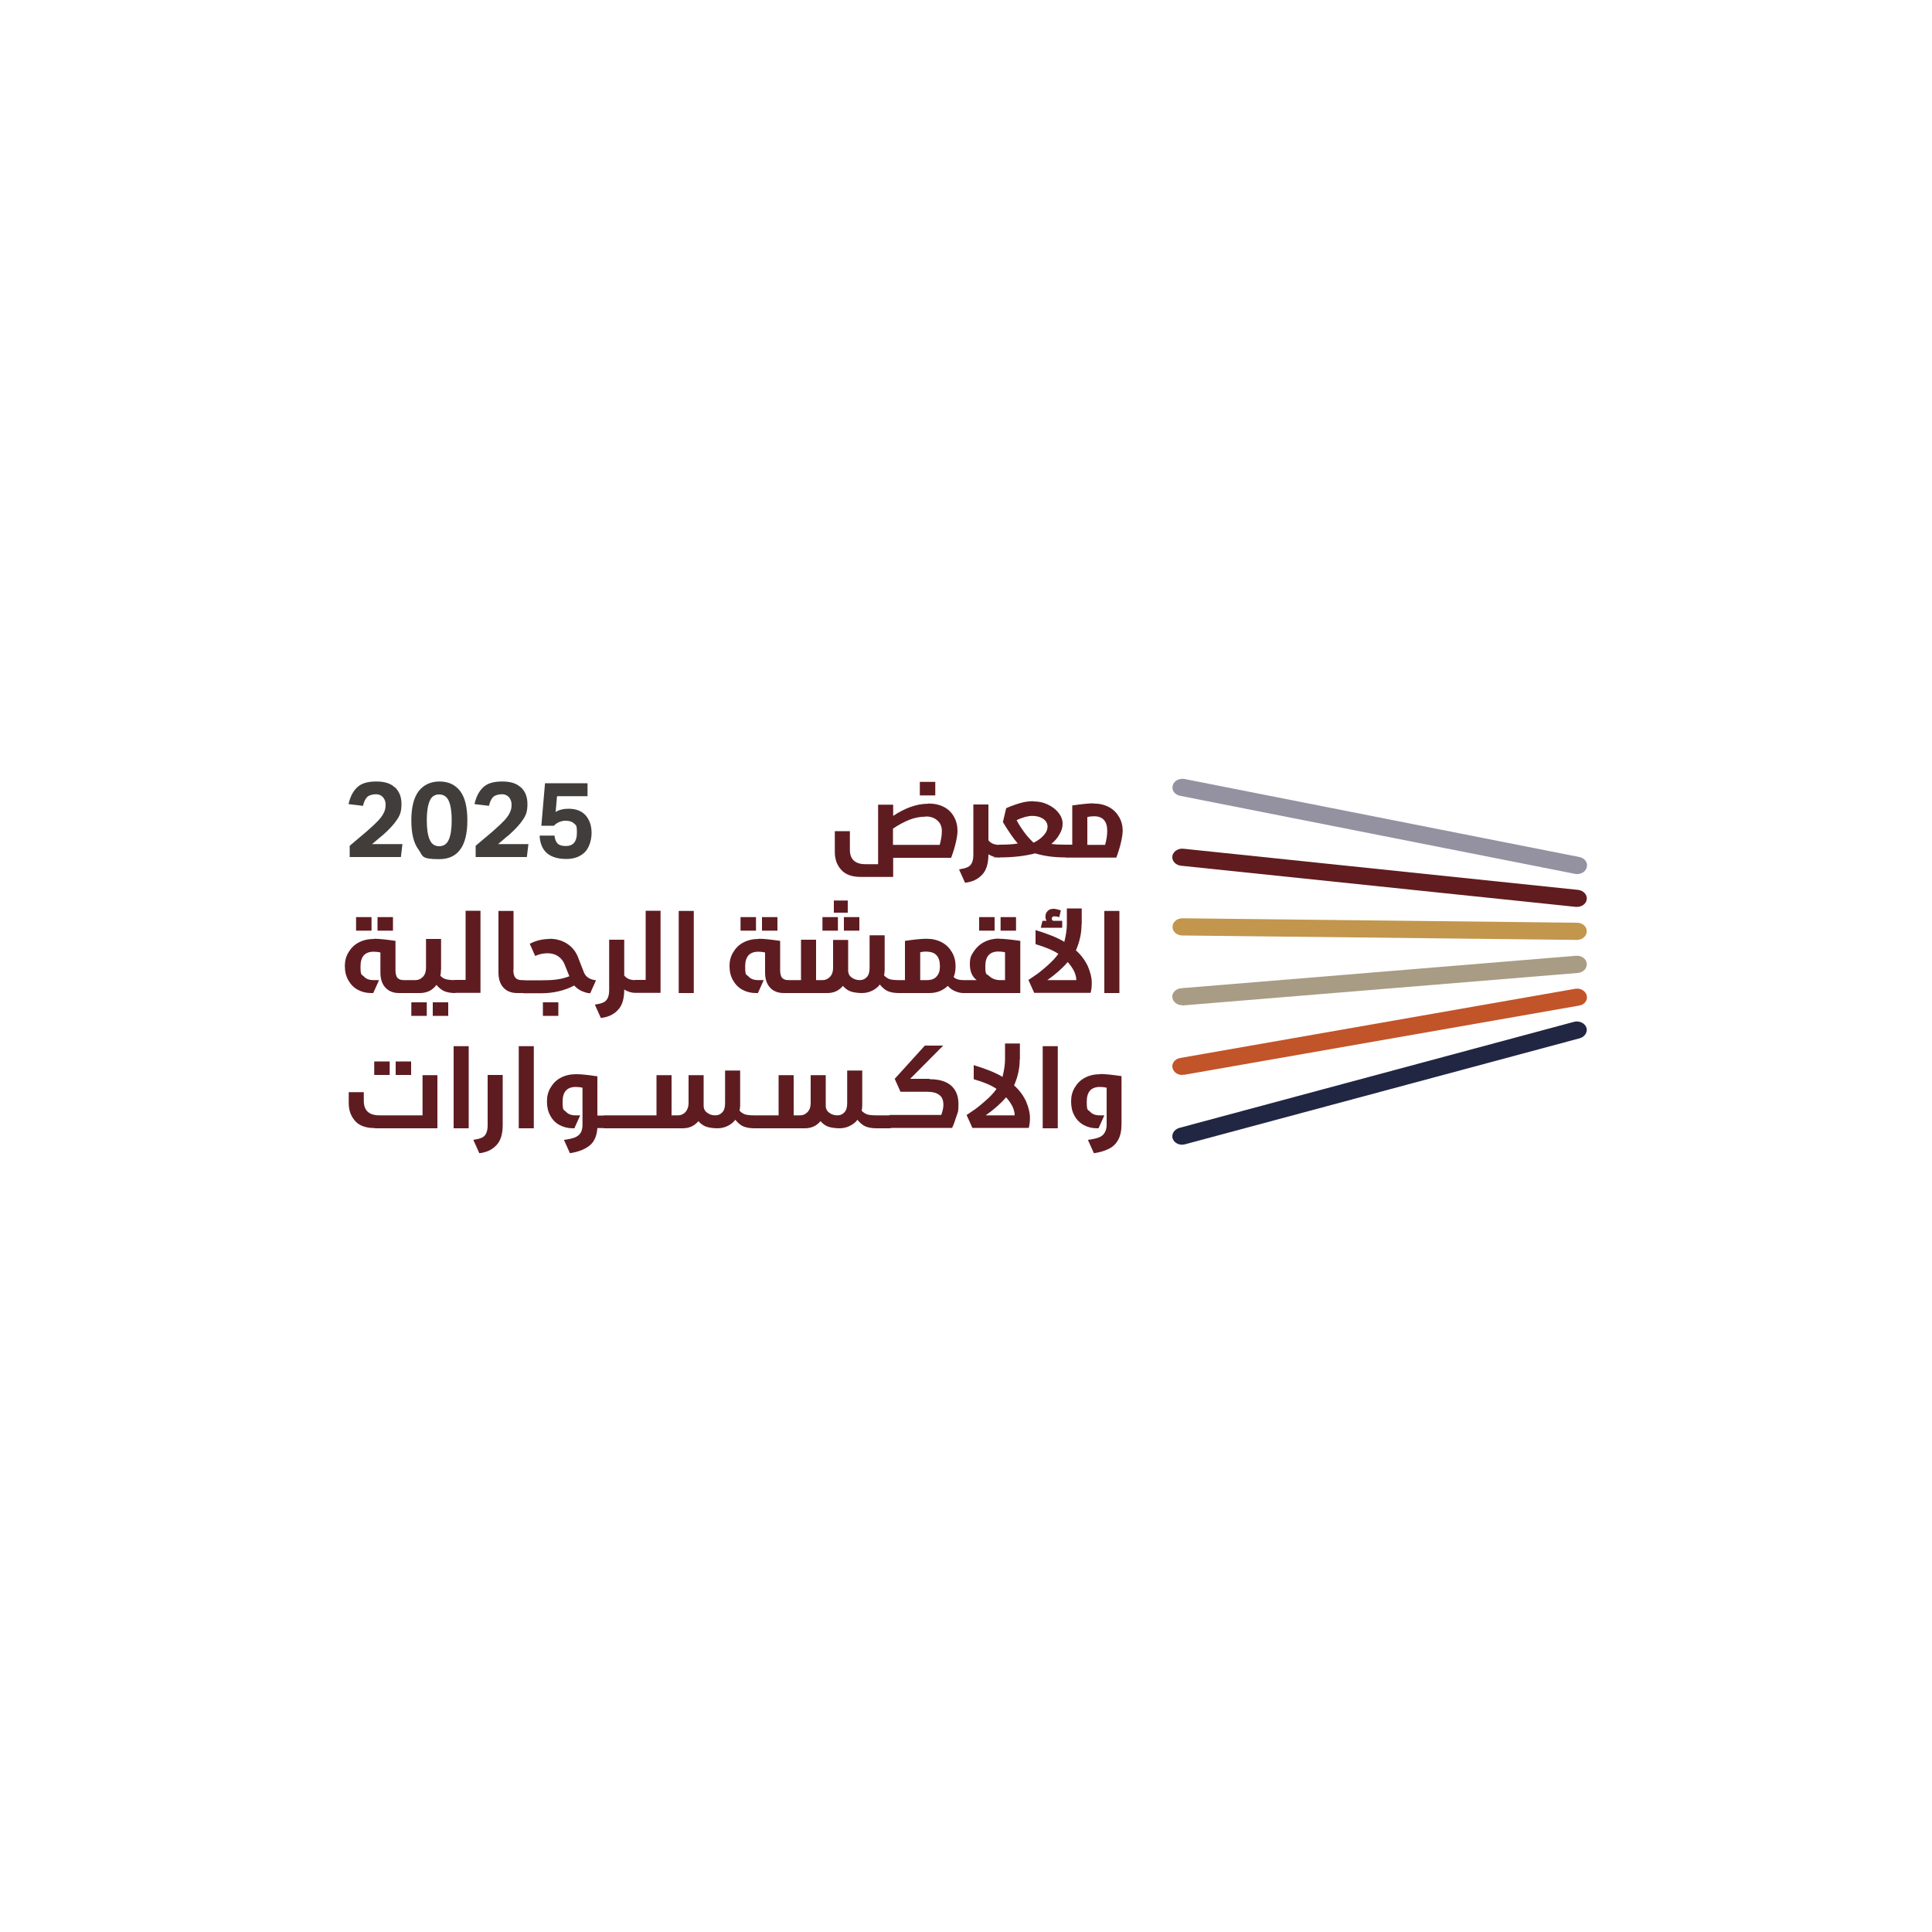 <?xml version="1.0" encoding="UTF-8"?>
<svg id="Layer_1" xmlns="http://www.w3.org/2000/svg" version="1.1" viewBox="0 0 1000 1000">
  <!-- Generator: Adobe Illustrator 29.2.1, SVG Export Plug-In . SVG Version: 2.1.0 Build 116)  -->
  <defs>
    <style>
      .st0 {
        fill: #212642;
      }

      .st1 {
        fill: #c2964d;
      }

      .st2 {
        fill: #9491a1;
      }

      .st3 {
        fill: #5e1c21;
      }

      .st4 {
        fill: #403d3b;
      }

      .st5 {
        fill: #c25429;
      }

      .st6 {
        fill: #a89c85;
      }

      .st7 {
        fill: #611c1f;
      }
    </style>
  </defs>
  <path class="st3" d="M566.3,422.5c-1.1,0-2.3.1-3.5.4v14.4h9.2c.7-2.6,1.1-4.9,1.1-7.2,0-5.1-2.3-7.6-6.8-7.6M566,415.9c3,0,5.6.6,7.9,1.8,2.3,1.2,4,2.9,5.3,5.1,1.3,2.2,1.9,4.6,1.9,7.2s-1.1,8.1-3.3,13.9h-26.1c-.2,0-.4,0-.4-.2,0-.1-.1-.3-.1-.4v-5.5c0-.1,0-.2.1-.4,0-.1.2-.2.4-.2h3.3v-20.3c4.8-.7,8.5-1.1,11-1.1M534.4,422.3c-2.3,0-5,.7-8.2,2.2,1,2,2.3,4,3.9,6.2,1.6,2.2,3.3,4,4.9,5.5,2-1,3.7-2.2,5.1-3.7,1.4-1.5,2.1-3.1,2.1-4.7s-.8-3-2.3-4c-1.5-1-3.4-1.5-5.6-1.5M534.8,414.8c2.7,0,5.2.5,7.5,1.6,2.3,1.1,4.2,2.5,5.6,4.3,1.4,1.8,2.1,3.6,2.1,5.6s-.5,3.7-1.6,5.5c-1,1.9-2.4,3.5-4.2,5,1.8.3,4.2.4,7.3.4s.7.2.7.6v5.4c0,.4-.2.6-.7.6-5.9,0-11.1-.7-15.7-2.1-5.4,1.4-11.6,2.1-18.5,2.1s-.6-.2-.6-.6v-5.4c0-.4.2-.6.6-.6,4.1,0,7.3-.2,9.5-.6-2.1-2.4-4.7-6.1-7.7-11.1l1.7-7.2c2.8-1.2,5.3-2.1,7.5-2.7,2.1-.6,4.3-.9,6.5-.9M517.2,437.3c.2,0,.4,0,.4.2,0,.2.1.3.1.3v5.5c0,.1,0,.2-.1.4,0,.1-.2.2-.4.2-1.8,0-3.7-.6-5.6-1.7h0c0,4.9-1.1,8.4-3.4,10.7-2.2,2.3-5.1,3.6-8.7,4l-3.1-6.9c1.8-.3,3.2-.6,4.3-1.1,1-.4,1.8-1.2,2.3-2.2.5-1,.8-2.4.8-4.2v-26.1h7.8v18.5c1.2,1.6,3.1,2.4,5.6,2.4M476.1,404.7h8v7h-8v-7ZM479.1,422.7c-3,0-5.9.6-8.6,1.7-2.7,1.1-5.5,2.6-8.3,4.5v8.4h24.2c.7-2.6,1.1-4.9,1.1-7.2,0-2.3-.8-4.1-2.3-5.4-1.5-1.4-3.5-2.1-6.1-2.1M480.5,415.9c3.1,0,5.8.6,8.1,1.8,2.3,1.2,4,2.9,5.2,5.1,1.2,2.1,1.8,4.6,1.8,7.3s-1.1,8.1-3.3,13.9h-30v9.9h-16.6c-4.7,0-8.1-1.2-10.3-3.7-2.2-2.4-3.3-5.5-3.3-9.2v-10.8h7.8v9.6c0,5,2.7,7.5,8.1,7.5h6.5v-30.8h7.8v5.8c6.3-4.2,12.4-6.3,18.2-6.3"/>
  <path class="st3" d="M571.6,471.5h7.8v42.5h-7.8v-42.5ZM552.6,498c-2.8,3.3-6.4,6.4-10.5,9.3h15c0-1.4-.4-2.9-1.1-4.5-.8-1.6-1.9-3.2-3.3-4.8M545.3,470.4c1,0,2.2.3,3.8.8l-.8,3.5c-1.1-.3-1.9-.4-2.6-.4s-.7.1-.9.3-.4.4-.4.8c0,.6.2,1,.7,1.2h4.7v3.6h-11.1l.9-3.6h2.1c-.4-.7-.6-1.4-.6-2.1,0-1.2.4-2.2,1.1-2.9.7-.8,1.7-1.2,3-1.2M559.8,478.6c0,4.5-1,8.9-2.9,13.3,2.8,2.5,4.8,5.3,6.2,8.3,1.3,3.1,2,5.9,2,8.4s-.2,3.5-.6,5.3h-29.2l-3-6.7c.1,0,1.1-.7,3-2,1.9-1.2,4.1-3,6.6-5.2,2.5-2.2,4.5-4.3,5.9-6.3-2.8-1.9-6.8-3.5-11.8-5v-7.3c6.5,2,11.5,4,14.9,6.1.8-3.3,1.3-6.3,1.3-9.1v-8.2h7.7v8.2ZM517.9,474.7h8v7h-8v-7ZM516.8,492.5c-4.5,0-6.8,2.5-6.8,7.6s.7,3.8,2,5.1c1.4,1.3,3.1,2,5.3,2.1h2.9v-14.4c-1.3-.3-2.5-.4-3.5-.4M506.8,474.7h8v7h-8v-7ZM517.1,485.9c2.6,0,6.2.4,11,1.1v27h-29.5c-.2,0-.4,0-.4-.2,0-.1-.1-.3-.1-.4v-5.5c0-.1,0-.2.1-.4,0-.1.2-.2.4-.2h6.9c-2.4-1.9-3.5-4.6-3.5-8.2s.7-4.6,2-6.6c1.3-2,3.1-3.7,5.4-4.9,2.3-1.2,4.9-1.8,7.7-1.8M479.8,492.5c-1.1,0-2.3.1-3.5.4v14.4h3.5c2.2,0,3.9-.6,5-1.9,1.2-1.3,1.7-3,1.7-5.2,0-5.1-2.3-7.6-6.8-7.6M479.5,485.9c3,0,5.6.6,7.9,1.8,2.3,1.2,4,2.9,5.3,5.1,1.3,2.2,1.9,4.6,1.9,7.2s-.3,4-1,5.7c1.1,1.1,2.8,1.6,5,1.6s.4,0,.4.2c0,.1.1.3.1.4v5.5c0,.1,0,.2-.1.4,0,.1-.2.2-.4.2-1.3,0-2.6-.3-4.1-.9-1.5-.6-2.8-1.5-3.9-2.8-2.6,2.4-5.7,3.7-9.5,3.7h-16c-.2,0-.4,0-.4-.2,0-.1-.1-.3-.1-.4v-5.5c0-.1,0-.2.1-.4,0-.1.2-.2.4-.2h3.3v-20.3c4.8-.7,8.5-1.1,11-1.1M436.8,474.7h8v7h-8v-7ZM431.6,466.1h7.2v6.3h-7.2v-6.3ZM425.7,474.7h8v7h-8v-7ZM457.9,502.1c0,.7-.1,1.6-.3,2.8.9.9,1.8,1.5,2.8,1.9,1,.3,2.6.5,4.8.5s.4,0,.4.2c0,.1.1.3.1.4v5.5c0,.1,0,.2-.1.4,0,.1-.2.2-.4.2-2.4,0-4.3-.4-5.7-1-1.4-.6-2.8-1.8-4.1-3.4-1,1.4-2.4,2.4-4,3.2-1.6.8-3.4,1.2-5.3,1.2s-4.5-.3-6-.9c-1.5-.6-2.8-1.6-3.8-2.8-2.1,2.5-4.8,3.7-8.1,3.7h-19.1c-.2,0-.4,0-.4-.2,0-.1-.1-.3-.1-.4v-5.5c0-.1,0-.2.1-.4,0-.1.2-.2.4-.2h5.5v-20.9h7.8v20.9h3.4c1.5,0,2.7-.6,3.8-1.7,1.1-1.2,1.6-2.7,1.6-4.6v-14.5h7.8v15.7c0,1.7.6,2.9,1.9,3.8,1.2.9,2.6,1.3,4.1,1.3s2.7-.5,3.7-1.6c1-1.1,1.4-2.7,1.4-4.8v-16.8h7.8v18ZM394.4,474.7h8v7h-8v-7ZM383.3,474.7h8v7h-8v-7ZM392.8,485.9c2.6,0,6.2.4,11,1.1v15c0,1.9.3,3.3,1,4.1.7.8,1.8,1.2,3.2,1.2h1.1c.2,0,.4,0,.4.2,0,.1.1.3.1.4v5.5c0,.1,0,.2-.1.4,0,.1-.2.2-.4.2h-3.4c-3.1,0-5.5-1-7.2-2.9-1.7-1.9-2.5-4.5-2.5-7.8v-10.3c-1.3-.3-2.5-.4-3.5-.4-4.5,0-6.8,2.5-6.8,7.6s.6,4,1.7,5.2c1.2,1.3,2.8,1.9,5,1.9h2.9l-3,6.7h-1.1c-2.6,0-4.9-.6-6.9-1.7-2.1-1.1-3.7-2.8-4.9-4.9-1.2-2.1-1.8-4.5-1.8-7.3s.6-5.1,1.9-7.2c1.3-2.2,3-3.9,5.3-5.1,2.3-1.2,4.9-1.8,7.9-1.8M351.3,471.5h7.8v42.5h-7.8v-42.5ZM328.7,513.9c-.2,0-.4,0-.4-.2,0-.1-.1-.3-.1-.4v-5.5c0-.1,0-.2.1-.4,0-.1.2-.2.4-.2h5.5v-35.8h7.7v42.5h-13.2ZM328.7,507.3c.2,0,.4,0,.4.2,0,.1.1.3.1.3v5.5c0,.1,0,.2-.1.4,0,.1-.2.2-.4.2-1.8,0-3.7-.6-5.6-1.7h0c0,4.9-1.1,8.4-3.4,10.7-2.2,2.3-5.1,3.6-8.7,4l-3.1-6.9c1.8-.3,3.2-.6,4.3-1.1,1-.4,1.8-1.2,2.3-2.2.5-1,.8-2.4.8-4.2v-26.1h7.8v18.5c1.2,1.6,3.1,2.4,5.6,2.4M281,518.8h8v7h-8v-7ZM284.4,485.9c3.5,0,6.6.9,9.2,2.6,2.6,1.7,4.5,4.1,5.6,7l3,7.7c.9,2.4,3,3.8,6.3,4.2l-3,6.7c-1.3,0-2.7-.4-4.3-1.1-1.6-.7-2.9-1.7-4-2.9-2.4,1.3-5.1,2.3-8.1,3-3,.7-5.9,1-8.7,1h-9.3c-.2,0-.4,0-.4-.2,0-.1-.1-.3-.1-.4v-5.5c0-.1,0-.2.1-.4,0-.1.2-.2.4-.2h9.3c2.8,0,5.3-.1,7.6-.4,2.2-.3,4.5-.8,6.7-1.7l-2.5-6.2c-.7-1.8-1.9-3.2-3.4-4.2-1.5-1-3.3-1.5-5.4-1.5s-4.5.5-6.4,1.4l-2.8-6.3c3.2-1.7,6.7-2.5,10.4-2.5M265.7,502c0,1.9.4,3.3,1.1,4.1.7.8,1.8,1.2,3.2,1.2h1.1c.2,0,.4,0,.4.2,0,.1.1.3.1.4v5.5c0,.1,0,.2-.1.4,0,.1-.2.2-.4.2h-3.4c-3.1,0-5.5-1-7.2-2.9-1.7-1.9-2.5-4.5-2.5-7.8v-31.8h7.8v30.6ZM235.5,513.9c-.2,0-.4,0-.4-.2,0-.1-.1-.3-.1-.4v-5.5c0-.1,0-.2.1-.4,0-.1.2-.2.4-.2h5.5v-35.8h7.7v42.5h-13.3ZM224,518.8h8v7h-8v-7ZM212.9,518.8h8v7h-8v-7ZM228.2,502.1c0,.9,0,1.9-.3,2.9.8.9,1.7,1.5,2.8,1.8,1,.3,2.6.5,4.8.5s.4,0,.4.2c0,.1.1.3.1.4v5.5c0,.1,0,.2-.1.4,0,.1-.2.2-.4.2-2.3,0-4.2-.4-5.6-1-1.4-.6-2.7-1.7-4-3.2-1,1.3-2.2,2.4-3.6,3.1-1.5.7-3.1,1.1-4.9,1.1h-7.3c-.2,0-.4,0-.4-.2,0-.1-.1-.3-.1-.4v-5.5c0-.1,0-.2.1-.4,0-.1.2-.2.4-.2h5c1.5,0,2.7-.6,3.8-1.7,1.1-1.2,1.6-2.7,1.6-4.6v-15h7.8v16.2ZM195.4,474.7h8v7h-8v-7ZM184.3,474.7h8v7h-8v-7ZM193.7,485.9c2.6,0,6.2.4,11,1.1v15c0,1.9.3,3.3,1,4.1.7.8,1.8,1.2,3.2,1.2h1.1c.2,0,.4,0,.4.2,0,.1.1.3.1.4v5.5c0,.1,0,.2-.1.4,0,.1-.2.2-.4.2h-3.4c-3.1,0-5.5-1-7.2-2.9-1.7-1.9-2.5-4.5-2.5-7.8v-10.3c-1.3-.3-2.5-.4-3.5-.4-4.5,0-6.8,2.5-6.8,7.6s.6,4,1.7,5.2c1.2,1.3,2.8,1.9,5,1.9h2.9l-3,6.7h-1.1c-2.6,0-4.9-.6-6.9-1.7-2.1-1.1-3.7-2.8-4.9-4.9-1.2-2.1-1.8-4.5-1.8-7.3s.6-5.1,1.9-7.2c1.3-2.2,3-3.9,5.3-5.1,2.3-1.2,4.9-1.8,7.9-1.8"/>
  <path class="st3" d="M569.5,555.9c2.5,0,6.2.4,11,1.1v24.8c0,3.4-.6,6.2-1.8,8.3-1.2,2.1-2.8,3.6-4.9,4.6-2.1,1-4.6,1.8-7.6,2.2l-3.1-6.9c2.3-.3,4.1-.7,5.5-1.2,1.4-.5,2.4-1.3,3.1-2.4.7-1.1,1.1-2.5,1.1-4.3v-19.1c-1.3-.3-2.5-.4-3.5-.4-4.5,0-6.8,2.5-6.8,7.6s.6,4,1.7,5.2c1.2,1.3,2.8,1.9,5,1.9h2.4l-3,6.7h-.8c-2.6,0-4.9-.6-6.9-1.7-2-1.1-3.7-2.8-4.8-4.9-1.2-2.1-1.7-4.6-1.7-7.3s.6-5.1,1.9-7.2c1.3-2.2,3-3.9,5.3-5.1,2.3-1.2,4.9-1.8,7.9-1.8M539.7,541.5h7.8v42.5h-7.8v-42.5ZM520.7,568c-2.8,3.3-6.4,6.4-10.5,9.3h15c0-1.4-.4-2.9-1.1-4.5-.8-1.6-1.9-3.2-3.3-4.8M527.8,548.5c0,4.5-1,8.9-2.9,13.3,2.8,2.5,4.8,5.3,6.2,8.3,1.3,3.1,2,5.9,2,8.4s-.2,3.5-.6,5.3h-29.2l-3-6.7c.1,0,1.1-.7,3-2,1.9-1.2,4.1-3,6.6-5.2,2.6-2.2,4.5-4.3,5.9-6.3-2.8-1.9-6.8-3.6-11.8-5v-7.3c6.5,2,11.5,4,14.9,6.1.8-3.3,1.3-6.3,1.3-9.1v-8.2h7.7v8.2ZM481.2,558.6c4.9,0,8.6,1.1,11.1,3.3,2.5,2.2,3.8,5.4,3.8,9.6s-.3,4.1-1.1,6.4c-.7,2.3-1.4,4.3-2.2,5.9h-32.1c-.2,0-.4,0-.4-.2,0-.1-.1-.3-.1-.4v-5.5c0-.1,0-.2.1-.4,0-.1.2-.2.4-.2h26.5c.7-2,1.1-3.7,1.1-5.2,0-2.4-.7-4.2-2.2-5.2-1.4-1.1-3.5-1.6-6.3-1.6h-13.7l-3-6.7,15.6-17.2h9.5l-17.1,17.2h10.1ZM460.8,577.3c.2,0,.4,0,.4.2,0,.1.1.3.1.4v5.5c0,.1,0,.2-.1.4,0,.1-.2.2-.4.2h-7.2c-.2,0-.4,0-.4-.2,0-.1-.1-.3-.1-.4v-5.5c0-.1,0-.2.1-.4,0-.1.2-.2.4-.2h7.2ZM446.3,572.1c0,.7-.1,1.7-.3,2.8.8.9,1.8,1.5,2.8,1.9,1,.3,2.6.5,4.8.5s.4,0,.5.2c0,.1.1.3.1.4v5.5c0,.1,0,.2-.1.4,0,.1-.2.2-.5.2-2.4,0-4.3-.4-5.7-1-1.4-.6-2.8-1.8-4.1-3.4-1,1.4-2.4,2.4-4,3.2-1.6.8-3.4,1.2-5.3,1.2s-4.5-.3-6-.9c-1.5-.6-2.8-1.6-3.8-2.8-2.1,2.5-4.8,3.7-8.1,3.7h-19.1c-.2,0-.4,0-.4-.2,0-.1-.1-.3-.1-.4v-5.5c0-.1,0-.2.1-.4,0-.1.2-.2.4-.2h5.5v-20.8h7.8v20.8h3.4c1.5,0,2.7-.6,3.8-1.7,1.1-1.2,1.6-2.7,1.6-4.6v-14.5h7.8v15.7c0,1.7.6,2.9,1.9,3.8,1.2.9,2.6,1.3,4.1,1.3s2.7-.5,3.7-1.6c1-1.1,1.4-2.6,1.4-4.8v-16.8h7.8v18ZM397.5,577.3c.2,0,.4,0,.4.2,0,.1.1.3.1.4v5.5c0,.1,0,.2-.1.4,0,.1-.2.2-.4.2h-7.2c-.2,0-.4,0-.4-.2,0-.1-.1-.3-.1-.4v-5.5c0-.1,0-.2.1-.4,0-.1.2-.2.4-.2h7.2ZM383.1,572.1c0,.7-.1,1.7-.3,2.8.8.9,1.8,1.5,2.8,1.9,1,.3,2.6.5,4.8.5s.4,0,.4.2c0,.1.1.3.1.4v5.5c0,.1,0,.2-.1.4,0,.1-.2.2-.4.2-2.4,0-4.3-.4-5.7-1-1.4-.6-2.8-1.8-4.1-3.4-1,1.4-2.4,2.4-4,3.2-1.6.8-3.4,1.2-5.3,1.2s-4.5-.3-6-.9c-1.5-.6-2.8-1.6-3.8-2.8-2.1,2.5-4.8,3.7-8.1,3.7h-19.1c-.2,0-.4,0-.4-.2,0-.1-.1-.3-.1-.4v-5.5c0-.1,0-.2.1-.4,0-.1.2-.2.4-.2h5.5v-20.8h7.8v20.8h3.4c1.5,0,2.7-.6,3.8-1.7,1-1.2,1.6-2.7,1.6-4.6v-14.5h7.8v15.7c0,1.7.6,2.9,1.9,3.8,1.2.9,2.6,1.3,4.1,1.3s2.7-.5,3.7-1.6c1-1.1,1.4-2.6,1.4-4.8v-16.8h7.8v18ZM334.3,577.3c.2,0,.4,0,.4.2,0,.1.1.3.1.4v5.5c0,.1,0,.2-.1.4,0,.1-.2.2-.4.2h-7.2c-.2,0-.4,0-.4-.2,0-.1-.1-.3-.1-.4v-5.5c0-.1,0-.2.1-.4,0-.1.2-.2.4-.2h7.2ZM327.1,577.3c.2,0,.4,0,.4.2,0,.1.1.3.1.4v5.5c0,.1,0,.2-.1.4,0,.1-.2.2-.4.2h-7.2c-.2,0-.4,0-.4-.2,0-.1-.1-.3-.1-.4v-5.5c0-.1,0-.2.1-.4,0-.1.2-.2.4-.2h7.2ZM319.9,577.3c.2,0,.4,0,.4.2,0,.1.1.3.1.4v5.5c0,.1,0,.2-.1.4,0,.1-.2.2-.4.2h-7.2c-.2,0-.4,0-.4-.2,0-.1-.1-.3-.1-.4v-5.5c0-.1,0-.2.1-.4,0-.1.2-.2.4-.2h7.2ZM312.7,577.3c.2,0,.4,0,.4.2,0,.1.1.3.1.3v5.5c0,.1,0,.2-.1.4,0,.1-.2.2-.4.2h-3.5c-.3,4.2-1.7,7.2-4.1,9.1-2.4,1.9-5.7,3.2-10.1,3.9l-3.1-6.9c2.3-.3,4.1-.7,5.5-1.2,1.3-.5,2.4-1.3,3.1-2.4.7-1.1,1-2.5,1-4.3v-19.1c-1.3-.3-2.5-.4-3.5-.4-4.5,0-6.8,2.5-6.8,7.6s.6,4,1.7,5.2c1.2,1.3,2.8,1.9,5,1.9h2.4l-3,6.7h-.8c-2.5,0-4.9-.6-6.9-1.7-2.1-1.1-3.7-2.8-4.8-4.9-1.2-2.1-1.7-4.6-1.7-7.3s.6-5.1,1.9-7.2c1.3-2.2,3-3.9,5.3-5.1,2.3-1.2,4.9-1.8,7.9-1.8s6.2.4,11,1.1v20.3h3.4ZM268.5,541.5h7.8v42.5h-7.8v-42.5ZM260.2,582.3c0,4.8-1.1,8.3-3.4,10.6-2.2,2.3-5.1,3.6-8.7,4l-3.1-6.9c1.8-.3,3.2-.6,4.3-1.1,1-.4,1.8-1.2,2.3-2.2.5-1,.8-2.4.8-4.2v-26.1h7.8v25.8ZM234.8,541.5h7.8v42.5h-7.8v-42.5ZM204.8,549.4h8v7h-8v-7ZM193.7,549.4h8v7h-8v-7ZM194.1,583.9c-4.7,0-8.1-1.2-10.3-3.7-2.2-2.5-3.3-5.5-3.3-9.2v-5.7h7.8v4.5c0,5,2.7,7.5,8.1,7.5h22.3v-20.8h7.7v27.5h-32.3Z"/>
  <path class="st2" d="M816.3,452.4c-.4,0-.8,0-1.1-.1l-204.4-40.4c-2.7-.5-4.5-2.9-3.8-5.3.6-2.4,3.3-3.9,6.1-3.4l204.4,40.4c2.7.5,4.5,2.9,3.8,5.3-.5,2.1-2.6,3.5-5,3.5"/>
  <path class="st7" d="M816.3,469.4c-.2,0-.4,0-.6,0l-204.4-21.3c-2.8-.3-4.8-2.5-4.5-4.9.3-2.4,2.9-4.2,5.7-3.9l204.3,21.3c2.8.3,4.8,2.5,4.5,4.9-.3,2.3-2.5,3.9-5.1,3.9"/>
  <path class="st1" d="M816.3,486.5h0l-204.4-2.3c-2.8,0-5.1-2.1-5-4.5,0-2.4,2.3-4.4,5.1-4.4h0l204.3,2.3c2.8,0,5.1,2,5,4.5,0,2.4-2.3,4.4-5.1,4.4"/>
  <path class="st6" d="M611.9,520.3c-2.6,0-4.8-1.7-5.1-4-.3-2.4,1.8-4.6,4.6-4.8l204.4-16.8c2.8-.2,5.3,1.6,5.5,4,.3,2.5-1.8,4.6-4.6,4.9l-204.4,16.8c-.2,0-.3,0-.5,0"/>
  <path class="st5" d="M611.9,556.4c-2.4,0-4.5-1.5-5-3.6-.6-2.4,1.2-4.7,4-5.2l204.4-35.8c2.8-.5,5.4,1.1,6,3.5.6,2.4-1.2,4.8-4,5.2l-204.3,35.8c-.3,0-.7,0-1,0"/>
  <path class="st0" d="M611.9,592.5c-2.2,0-4.2-1.2-4.9-3.1-.8-2.3.7-4.8,3.4-5.6l204.3-54.9c2.7-.7,5.5.6,6.4,2.9.8,2.3-.7,4.8-3.4,5.6l-204.4,54.9c-.5.1-1,.2-1.5.2"/>
  <path class="st4" d="M204.5,407.6c2.2,2.1,3.3,4.9,3.3,8.6s-.7,5.6-2.2,7.9c-1.5,2.3-3.9,5-7.4,8.1l-1.6,1.3c-1.7,1.4-3,2.5-4,3.4h15.7l-.8,6.7h-26.5v-5.8c.1-.1,1.7-1.5,4.7-4,2-1.7,3.6-3,4.7-4,2.4-2.1,4.2-3.8,5.4-5.1s2.2-2.6,2.8-3.9c.7-1.3,1-2.7,1-4.3s-.5-2.9-1.4-3.9c-.9-1-2.1-1.5-3.6-1.5s-3.4.4-4.4,1.3c-1,.9-1.8,2.4-2.3,4.7l-7.5-.9c.8-3.6,2.2-6.5,4.4-8.6,2.1-2.1,5.4-3.1,9.9-3.1s7.5,1,9.7,3.1"/>
  <path class="st4" d="M222.4,414.6c-1,2.3-1.5,5.6-1.5,10s.5,7.7,1.5,10c1,2.3,2.6,3.4,4.9,3.4s4-1.1,5-3.4c1-2.3,1.5-5.6,1.5-10s-.5-7.7-1.5-10c-1-2.3-2.7-3.4-5-3.4s-4,1.1-4.9,3.4M238.2,409.5c2.5,3.3,3.7,8.4,3.7,15.1,0,13.4-4.9,20.1-14.6,20.1s-8.3-1.7-10.7-5c-2.5-3.3-3.7-8.4-3.7-15.1s1.3-11.8,3.8-15.1c2.6-3.3,6.2-5,10.8-5s8.2,1.7,10.7,5"/>
  <path class="st4" d="M269.7,407.6c2.2,2.1,3.3,4.9,3.3,8.6s-.7,5.6-2.2,7.9c-1.5,2.3-3.9,5-7.4,8.1l-1.6,1.3c-1.7,1.4-3,2.5-4,3.4h15.7l-.8,6.7h-26.5v-5.8c.1-.1,1.7-1.5,4.7-4,2-1.7,3.6-3,4.7-4,2.4-2.1,4.2-3.8,5.4-5.1,1.2-1.3,2.2-2.6,2.8-3.9.7-1.3,1-2.7,1-4.3s-.5-2.9-1.4-3.9c-.9-1-2.1-1.5-3.6-1.5s-3.4.4-4.4,1.3c-1,.9-1.8,2.4-2.3,4.7l-7.5-.9c.8-3.6,2.2-6.5,4.4-8.6,2.1-2.1,5.4-3.1,9.9-3.1s7.5,1,9.7,3.1"/>
  <path class="st4" d="M288.3,412.2l-.7,8.1c.8-.6,1.9-1,3.1-1.3,1.2-.3,2.4-.4,3.5-.4,4,0,7,1.2,9,3.5,2,2.4,3,5.4,3,9s-1.2,7.7-3.5,10c-2.4,2.3-5.5,3.5-9.5,3.5-8.8,0-13.5-4-13.9-12.1h7.7c.2,1.8.7,3.2,1.6,4.1.9.9,2.3,1.3,4.3,1.3,3.8,0,5.7-2.3,5.7-6.8s-.5-3.8-1.4-4.8c-1-1-2.5-1.5-4.5-1.5s-4.5.9-6,2.6h-6.5l1.9-22h22v6.7h-15.5Z"/>
</svg>
